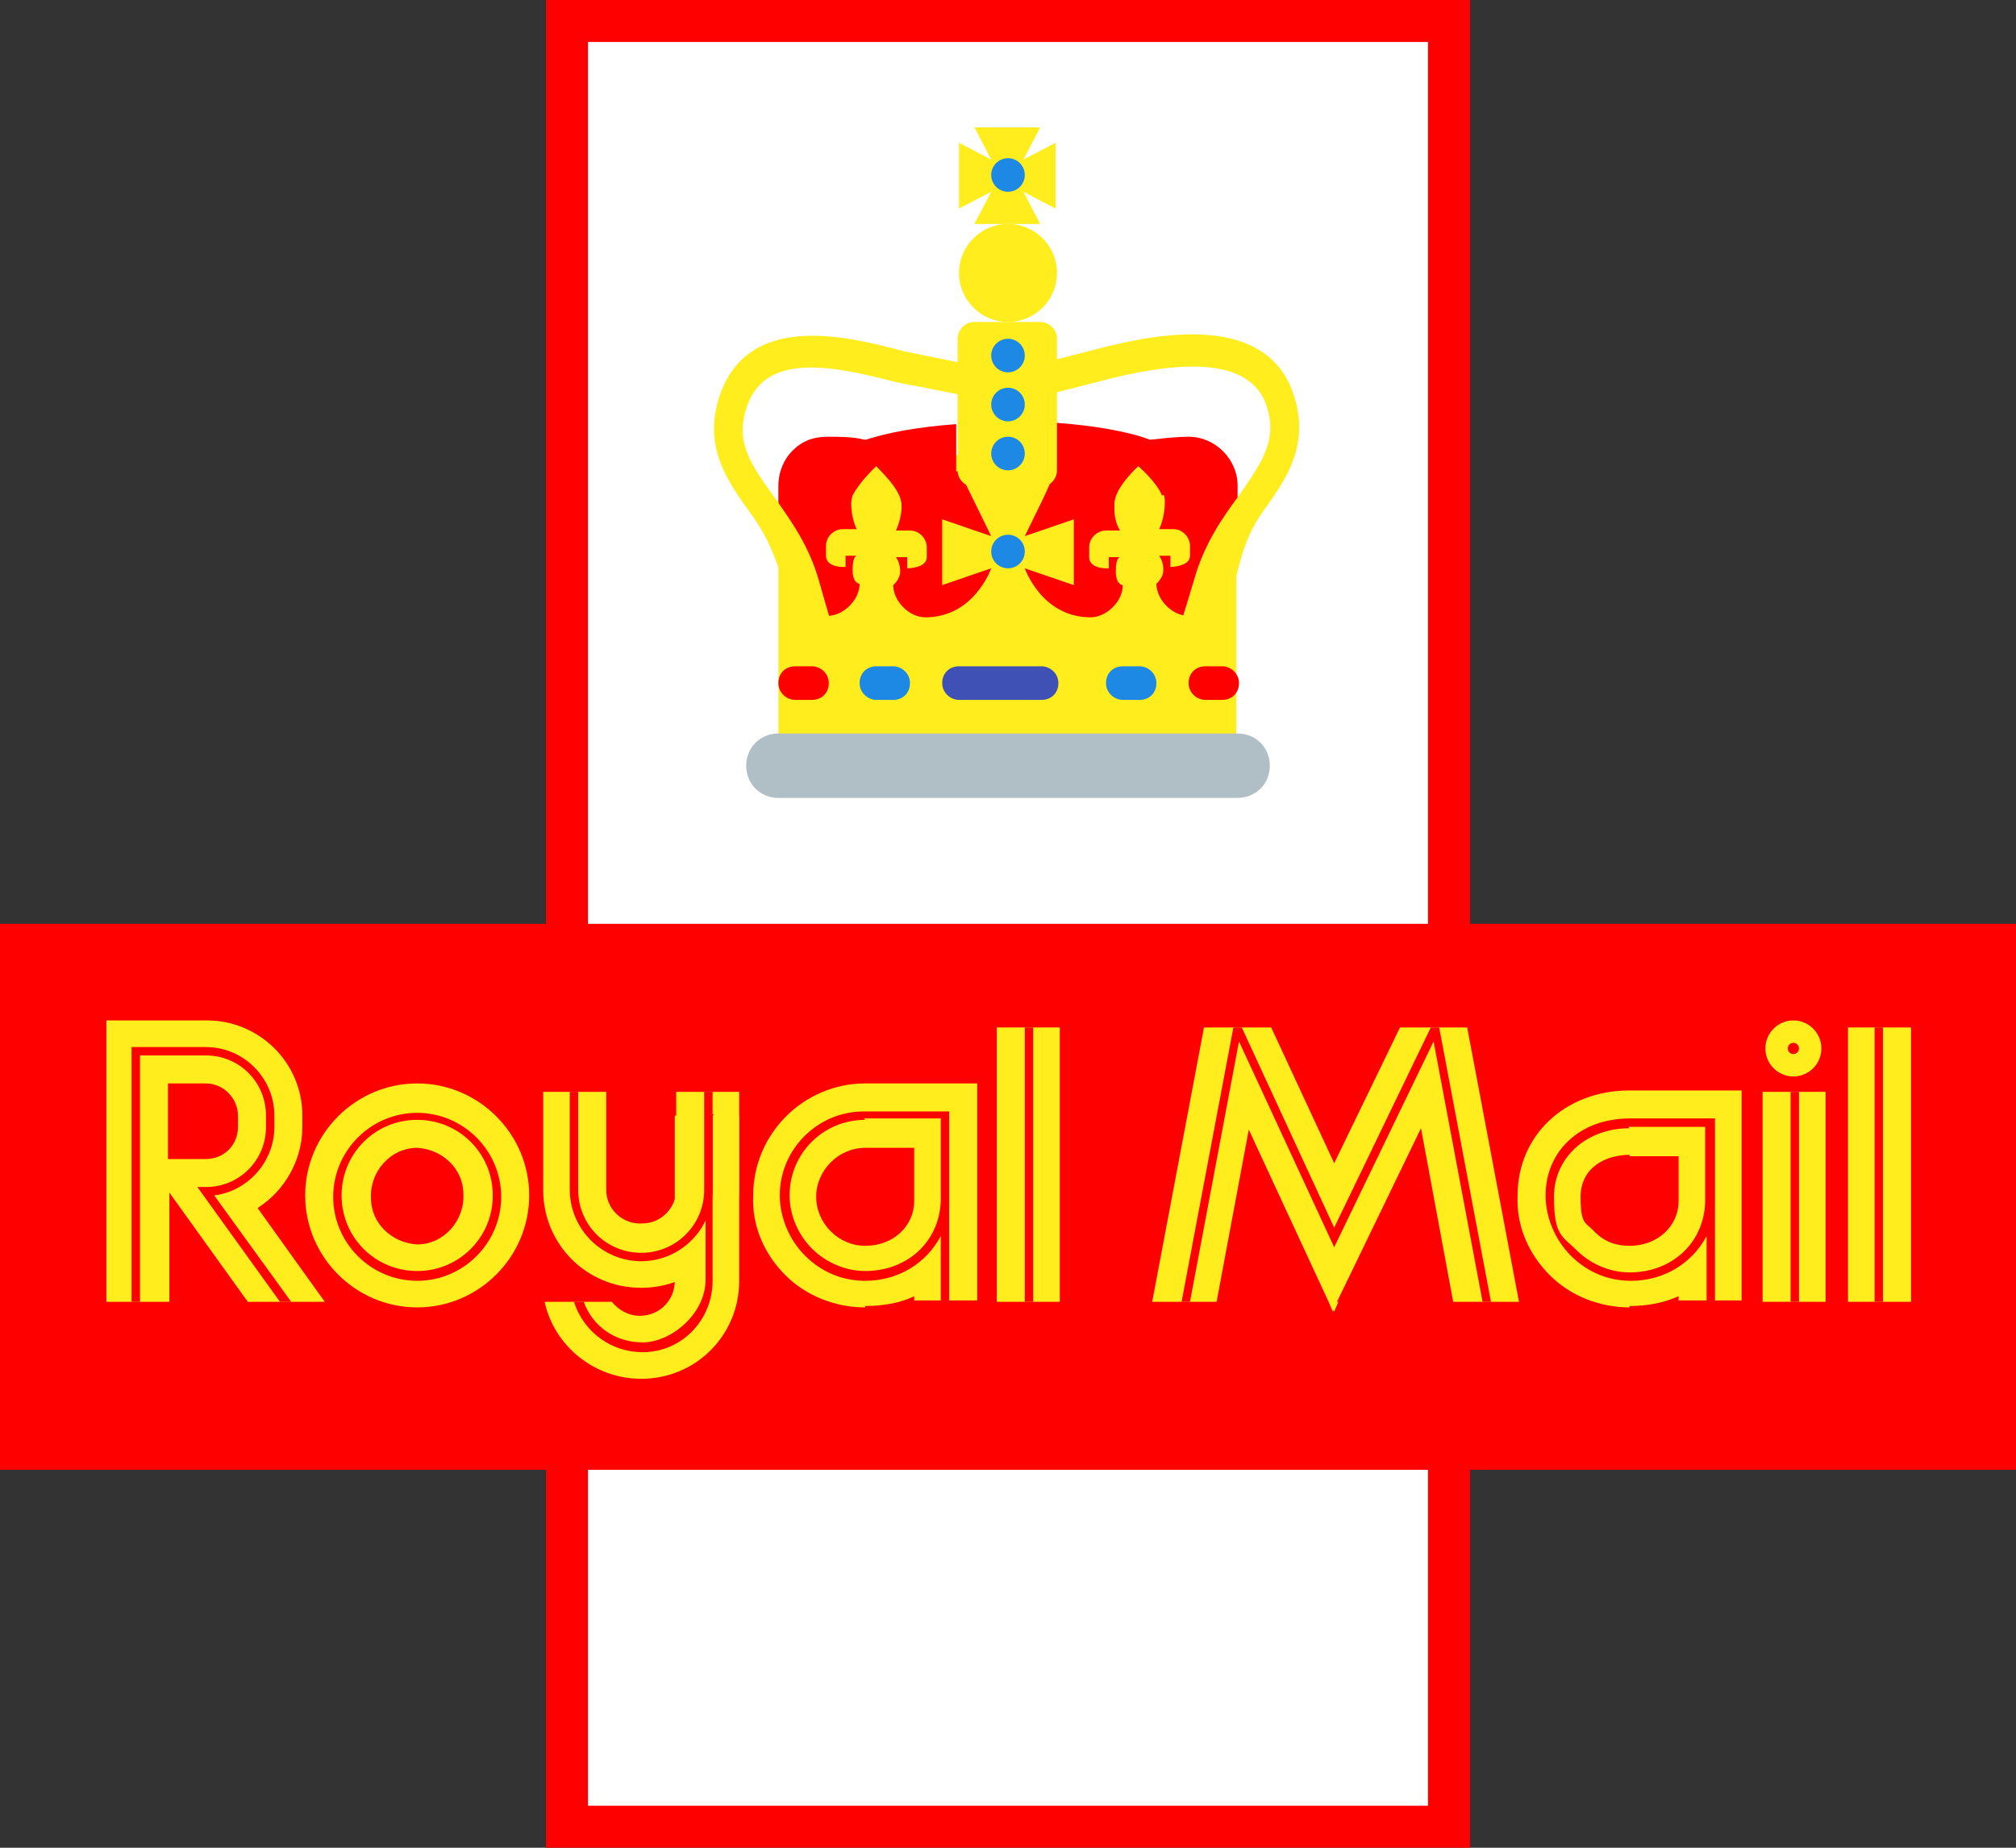<?xml version="1.0" encoding="UTF-8"?>
<svg id="Layer_1" data-name="Layer 1" xmlns="http://www.w3.org/2000/svg" version="1.1" viewBox="0 0 144 132">
  <rect x="0" y="0" width="144" height="132" fill="#333333" stroke="none"/>
  <defs>
    <style>
      .cls-1 {
        fill: #3f51b5;
      }

      .cls-1, .cls-2, .cls-3, .cls-4, .cls-5, .cls-6 {
        stroke-width: 0px;
      }

      .cls-2 {
        fill: #ffed1e;
      }

      .cls-3 {
        fill: #fe0000;
      }

      .cls-4 {
        fill: #b0bec5;
      }

      .cls-5 {
        fill: #fff;
      }

      .cls-6 {
        fill: #1e88e5;
      }
    </style>
  </defs>
  <path class="cls-3" d="M39,0h66v132H39V0Z"/>
  <path class="cls-5" d="M42,3h60v126h-60V3Z"/>
  <path class="cls-3" d="M0,66h144v39H0v-39Z"/>
  <path class="cls-2" d="M108.4,93h-4.6l-2.3-12.4-6,12.4-.3.7-.3-.7-5.7-12.3-2.3,12.3h-4.6l3.7-19.6h4.8l4.5,9.7,4.7-9.7h4.8l3.7,19.6Z"/>
  <path class="cls-3" d="M106.5,93h-.6l-3.5-18.6-7.1,14.7-6.8-14.7-3.5,18.6h-.6l3.7-19.6h.6l6.6,14.3,6.9-14.3h.6l3.7,19.6Z"/>
  <path class="cls-2" d="M125.9,78h4.5v15h-4.5v-15ZM132,73.4h4.5v19.6h-4.5v-19.6Z"/>
  <circle class="cls-2" cx="128.1" cy="74.9" r="2"/>
  <path class="cls-2" d="M116.4,93.4c-2.1,0-4.2-.8-5.7-2.3-1.5-1.5-2.4-3.5-2.3-5.7,0-4.3,3.4-7.5,8-7.5h8v15h-4.5v-.3c-1.1.5-2.3.7-3.5.7h0,0ZM116.4,82.5c-1.7,0-3.5.9-3.5,3s.4,1.8,1,2.5c.7.7,1.5,1,2.5,1h0c2,0,3.5-1.4,3.5-3.2v-3.2h-3.5Z"/>
  <path class="cls-3" d="M127.9,78h.6v15h-.6v-15ZM133.9,73.4h.6v19.6h-.6v-19.6Z"/>
  <path class="cls-2" d="M71.2,73.4h4.5v19.6h-4.5v-19.6Z"/>
  <path class="cls-3" d="M73.2,73.4h.6v19.6h-.6v-19.6ZM122.5,93h-.6v-4.7c-1,1.9-3,3.2-5.4,3.2h0c-1.6,0-3.1-.6-4.3-1.8-1.1-1.1-1.8-2.7-1.8-4.3,0-3.2,2.5-5.5,6-5.5h6.1v13h0ZM116.4,80.6c-3.1,0-5.4,2.1-5.4,4.9s.6,2.8,1.6,3.8c1,1,2.4,1.6,3.8,1.6h0c3.1,0,5.4-2.2,5.4-5.2v-5.2h-5.5Z"/>
  <path class="cls-2" d="M61.8,93.4c-2.1,0-4.2-.8-5.7-2.3-1.5-1.5-2.4-3.5-2.3-5.7,0-4.4,3.6-8,8-8h8v15.5h-4.5v-.3c-1,.5-2.3.7-3.5.7ZM61.8,82c-1.9,0-3.5,1.6-3.5,3.5,0,1.9,1.6,3.5,3.5,3.5h0c2,0,3.5-1.4,3.5-3.2v-3.8h-3.5Z"/>
  <path class="cls-3" d="M67.8,93h-.6v-4.7c-1,1.9-3,3.2-5.4,3.2h0c-1.6,0-3.1-.6-4.3-1.8-1.1-1.1-1.8-2.7-1.8-4.3,0-3.3,2.7-6,6-6h6.1s0,13.6,0,13.6ZM61.8,80c-3,0-5.4,2.4-5.4,5.4,0,1.4.6,2.8,1.6,3.8,1,1,2.4,1.6,3.8,1.6h0c3.1,0,5.4-2.2,5.4-5.2v-5.7s-5.5,0-5.5,0Z"/>
  <circle class="cls-3" cx="128.1" cy="74.9" r=".4"/>
  <path class="cls-2" d="M95.6,93l-.3.7-.3-.7h.6ZM29.8,93.4c-4.4,0-8-3.6-8-8s3.6-8,8-8,8,3.6,8,8-3.6,8-8,8ZM29.8,82c-1.9,0-3.4,1.7-3.3,3.6,0,1.8,1.5,3.2,3.3,3.3,1.9,0,3.4-1.7,3.3-3.6,0-1.8-1.5-3.2-3.3-3.3Z"/>
  <path class="cls-3" d="M29.8,91.5c-3.3,0-6-2.7-6-6s2.7-6,6-6,6,2.7,6,6-2.7,6-6,6ZM29.8,80c-3,0-5.4,2.4-5.4,5.4s2.4,5.4,5.4,5.4,5.4-2.4,5.4-5.4-2.4-5.4-5.4-5.4Z"/>
  <path class="cls-2" d="M45.8,92c-3.9,0-7-3.1-7-7v-7h4.5v7c0,1.4,1.2,2.5,2.6,2.4,1.3,0,2.4-1.1,2.4-2.4v-7h4.5v7c0,3.9-3.1,7-7,7Z"/>
  <path class="cls-2" d="M52.8,79.7v11.8c0,3.9-3.1,7-7,7-3.3,0-6.2-2.3-6.9-5.5h4.8c.5.6,1.2,1,2,1,1.4,0,2.5-1.1,2.5-2.5v-11.8s4.5,0,4.5,0Z"/>
  <path class="cls-3" d="M45.8,90.1c-2.8,0-5.1-2.3-5.1-5.1v-7h.6v7c0,2.5,2,4.5,4.5,4.5s4.5-2,4.5-4.5v-7h.6v7c0,2.8-2.3,5.1-5.1,5.1Z"/>
  <path class="cls-3" d="M50.9,79.7v11.8c0,2.8-2.2,5.1-5,5.1-2.2,0-4.2-1.4-4.9-3.6h.7c.6,1.7,2.2,2.9,4.2,2.9s4.5-2,4.5-4.5v-11.8h.6,0Z"/>
  <path class="cls-2" d="M18.4,86.3c1.9-1.2,3.2-3.4,3.2-5.8v-.8c0-3.8-3.1-6.8-6.8-6.8h-7.2v20.1h4.5v-7.8l5.6,7.8h5.5l-4.8-6.7ZM12,77.4h2.7c1.3,0,2.3,1.1,2.3,2.3v.8c0,1.3-1,2.3-2.3,2.3h-2.7v-5.5Z"/>
  <path class="cls-3" d="M20.8,93h-.8l-5.9-8.2h.6c2.4,0,4.3-1.9,4.3-4.3v-.8c0-2.4-1.9-4.3-4.3-4.3h-4.7v17.6h-.6v-18.2h5.3c2.7,0,4.9,2.2,4.9,4.9v.8c0,2.5-1.9,4.6-4.3,4.9l5.5,7.6Z"/>
  <path class="cls-2" d="M88.4,53.5h-32.8s0-18.7,0-18.7l7-2.3h18.7s7,2.3,7,2.3v18.7Z"/>
  <circle class="cls-2" cx="72" cy="19.5" r="3.5"/>
  <path class="cls-2" d="M68.5,10.2v4.7s2.3-1.2,2.3-1.2l-1.2,2.3h4.7s-1.2-2.3-1.2-2.3l2.3,1.2v-4.7s-2.3,1.2-2.3,1.2l1.2-2.3h-4.7l1.2,2.3-2.3-1.2Z"/>
  <path class="cls-4" d="M88.4,57h-32.8c-1.3,0-2.3-1-2.3-2.3s1-2.3,2.3-2.3h32.8c1.3,0,2.3,1,2.3,2.3s-1,2.3-2.3,2.3Z"/>
  <path class="cls-3" d="M58,50h-1.2c-.6,0-1.2-.5-1.2-1.2s.5-1.2,1.2-1.2h1.2c.6,0,1.2.5,1.2,1.2s-.5,1.2-1.2,1.2Z"/>
  <path class="cls-6" d="M63.8,50h-1.2c-.6,0-1.2-.5-1.2-1.2s.5-1.2,1.2-1.2h1.2c.6,0,1.2.5,1.2,1.2s-.5,1.2-1.2,1.2Z"/>
  <path class="cls-3" d="M87.3,50h-1.2c-.6,0-1.2-.5-1.2-1.2s.5-1.2,1.2-1.2h1.2c.6,0,1.2.5,1.2,1.2s-.5,1.2-1.2,1.2Z"/>
  <path class="cls-6" d="M81.4,50h-1.2c-.6,0-1.2-.5-1.2-1.2s.5-1.2,1.2-1.2h1.2c.6,0,1.2.5,1.2,1.2s-.5,1.2-1.2,1.2Z"/>
  <path class="cls-1" d="M74.4,50h-5.9c-.6,0-1.2-.5-1.2-1.2s.5-1.2,1.2-1.2h5.9c.6,0,1.2.5,1.2,1.2s-.5,1.2-1.2,1.2Z"/>
  <path class="cls-3" d="M68.5,34.8v-1.2l2.3,4.7-3.5-1.2v4.7s3.5-1.2,3.5-1.2c0,0-1.2,3.5-4.7,3.5-1.2,0-2.3-1.2-2.3-2.3,0,0,.5-.4.5-1s-.3-1-.3-1h.8v.8s1.4,0,1.4-.8v-.7c0-.6-.5-1.2-1.2-1.2h-1s.3-.6.4-1.5c0-.1,0-.3,0-.4,0-1.2-1.8-2.7-1.8-2.8h0s-1.2,1.1-1.7,2.1c0,.2-.1.4-.1.6,0,1.2.4,1.9.4,1.9h-1c-.6,0-1.2.5-1.2,1.2,0,0,0,0,0,0v.7c0,.9,1.4.8,1.4.8v-.8h.8s-.3,0-.3,1,.5,1,.5,1c0,1.2-1.2,2.3-2.3,2.3h-2.4l-.2-2.5-.2-1.6-.7-2.3v-2.9c0-1,.4-1.9,1-2.5.7-.7,1.5-1,2.5-1,.9,0,1.8,0,2.6.2,2.2.3,4.3.9,6.2,1.9l.5,1.4h0ZM76.1,33.3c2-1,4.1-1.6,6.2-1.9.9-.1,1.8-.2,2.6-.2,1.9,0,3.5,1.6,3.5,3.5v2.9s-.7,2.3-.7,2.3l-.2,1.6-.2,2.5h-2.4c-1.2,0-2.3-1.2-2.3-2.3,0,0,.5-.4.5-1s-.3-1-.3-1h.8v.8s1.4,0,1.4-.8v-.7c0-.6-.5-1.2-1.2-1.2,0,0,0,0,0,0h-1s.4-.8.4-1.9c0-.2,0-.4-.1-.6-.4-1-1.7-2.1-1.7-2.1h0s-1.8,1.6-1.8,2.8,0,.3,0,.4c0,.9.4,1.5.4,1.5h-1c-.6,0-1.2.5-1.2,1.2v.7c0,.9,1.4.8,1.4.8v-.8h.8s-.3,0-.3,1,.5,1,.5,1c0,1.2-1.2,2.3-2.3,2.3-3.5,0-4.7-3.5-4.7-3.5l3.5,1.2v-4.7s-3.5,1.2-3.5,1.2l2.3-4.7v1.2l.5-1.4h0Z"/>
  <path class="cls-3" d="M68.5,33.6l1.5,3.5c-1.9,0-3.7-.3-5.6-.6,0-.1,0-.3,0-.4,0-1.2-1.8-2.7-1.8-2.8h0s-1.2,1.1-1.7,2.1c-1.2-.5-1.9-1.2-1.9-1.8s1-1.5,2.6-2.1c1.7-.6,4-1,6.7-1.2,0,0,0,3.4,0,3.4ZM84.9,33.6c0,.7-.7,1.3-1.9,1.8-.4-1-1.7-2.1-1.7-2.1h0s-1.8,1.6-1.8,2.8,0,.3,0,.4c-1.6.3-3.5.6-5.6.6l1.5-3.5v-3.4c2.7.2,5.1.6,6.7,1.2,1.7.6,2.6,1.3,2.6,2.1Z"/>
  <path class="cls-2" d="M75.5,33.6c0,.6-.5,1.2-1.2,1.2h-4.7c-.6,0-1.2-.5-1.2-1.2v-9.4c0-.6.5-1.2,1.2-1.2h4.7c.6,0,1.2.5,1.2,1.2v9.4Z"/>
  <path class="cls-2" d="M57.4,45.3c-.5,0-1-1.5-1.1-2.1,0-.4-.1-.8-.2-1.1-.6-2.1-1.3-3.8-2.4-5.3-1.8-2.5-3.6-5-2.2-8.8,2.2-5.8,9.3-3.9,13.1-2.9l5.4,1.1c.5.1.8.6.8,1.1v3.8c0,.6-.5,1.1-1.1,1.1s-1.1-.5-1.1-1.1v-2.9s-4.6-.9-4.6-.9c-4.6-1.2-9.2-2.1-10.6,1.6-.9,2.5,0,4,1.9,6.6,1.2,1.7,2.5,3.5,3.2,6,.1.4,1.3,4.4,1.4,5,.1.6-1.9-1.3-2.5-1.1,0,0-.1,0-.2,0ZM86.1,45.3c0,0-.1,0-.2,0-.6-.1-2.1,1.8-2,1.1,0-.6,1.3-4.6,1.4-5,.7-2.5,2-4.4,3.2-6,1.8-2.6,2.8-4.1,1.9-6.6-1.4-3.6-7.1-2.8-11.7-1.6l-3.5.9v2.9c0,.6-.5,1.1-1.1,1.1-.6,0-1.1-.5-1.1-1.1v-3.8c0-.5.3-1,.8-1.1l4.3-1.1c3.8-1,12-2.9,14.2,2.9,1.4,3.8-.4,6.3-2.2,8.8-1.1,1.6-1.5,3.2-2,5.3,0,.3-.2.7-.3,1.2,0,.5-1.4,2.1-1.9,2.1Z"/>
  <circle class="cls-6" cx="72" cy="39.4" r="1.2"/>
  <circle class="cls-6" cx="72" cy="32.4" r="1.2"/>
  <circle class="cls-6" cx="72" cy="28.9" r="1.2"/>
  <circle class="cls-6" cx="72" cy="25.4" r="1.2"/>
  <circle class="cls-6" cx="72" cy="12.5" r="1.2"/>
</svg>